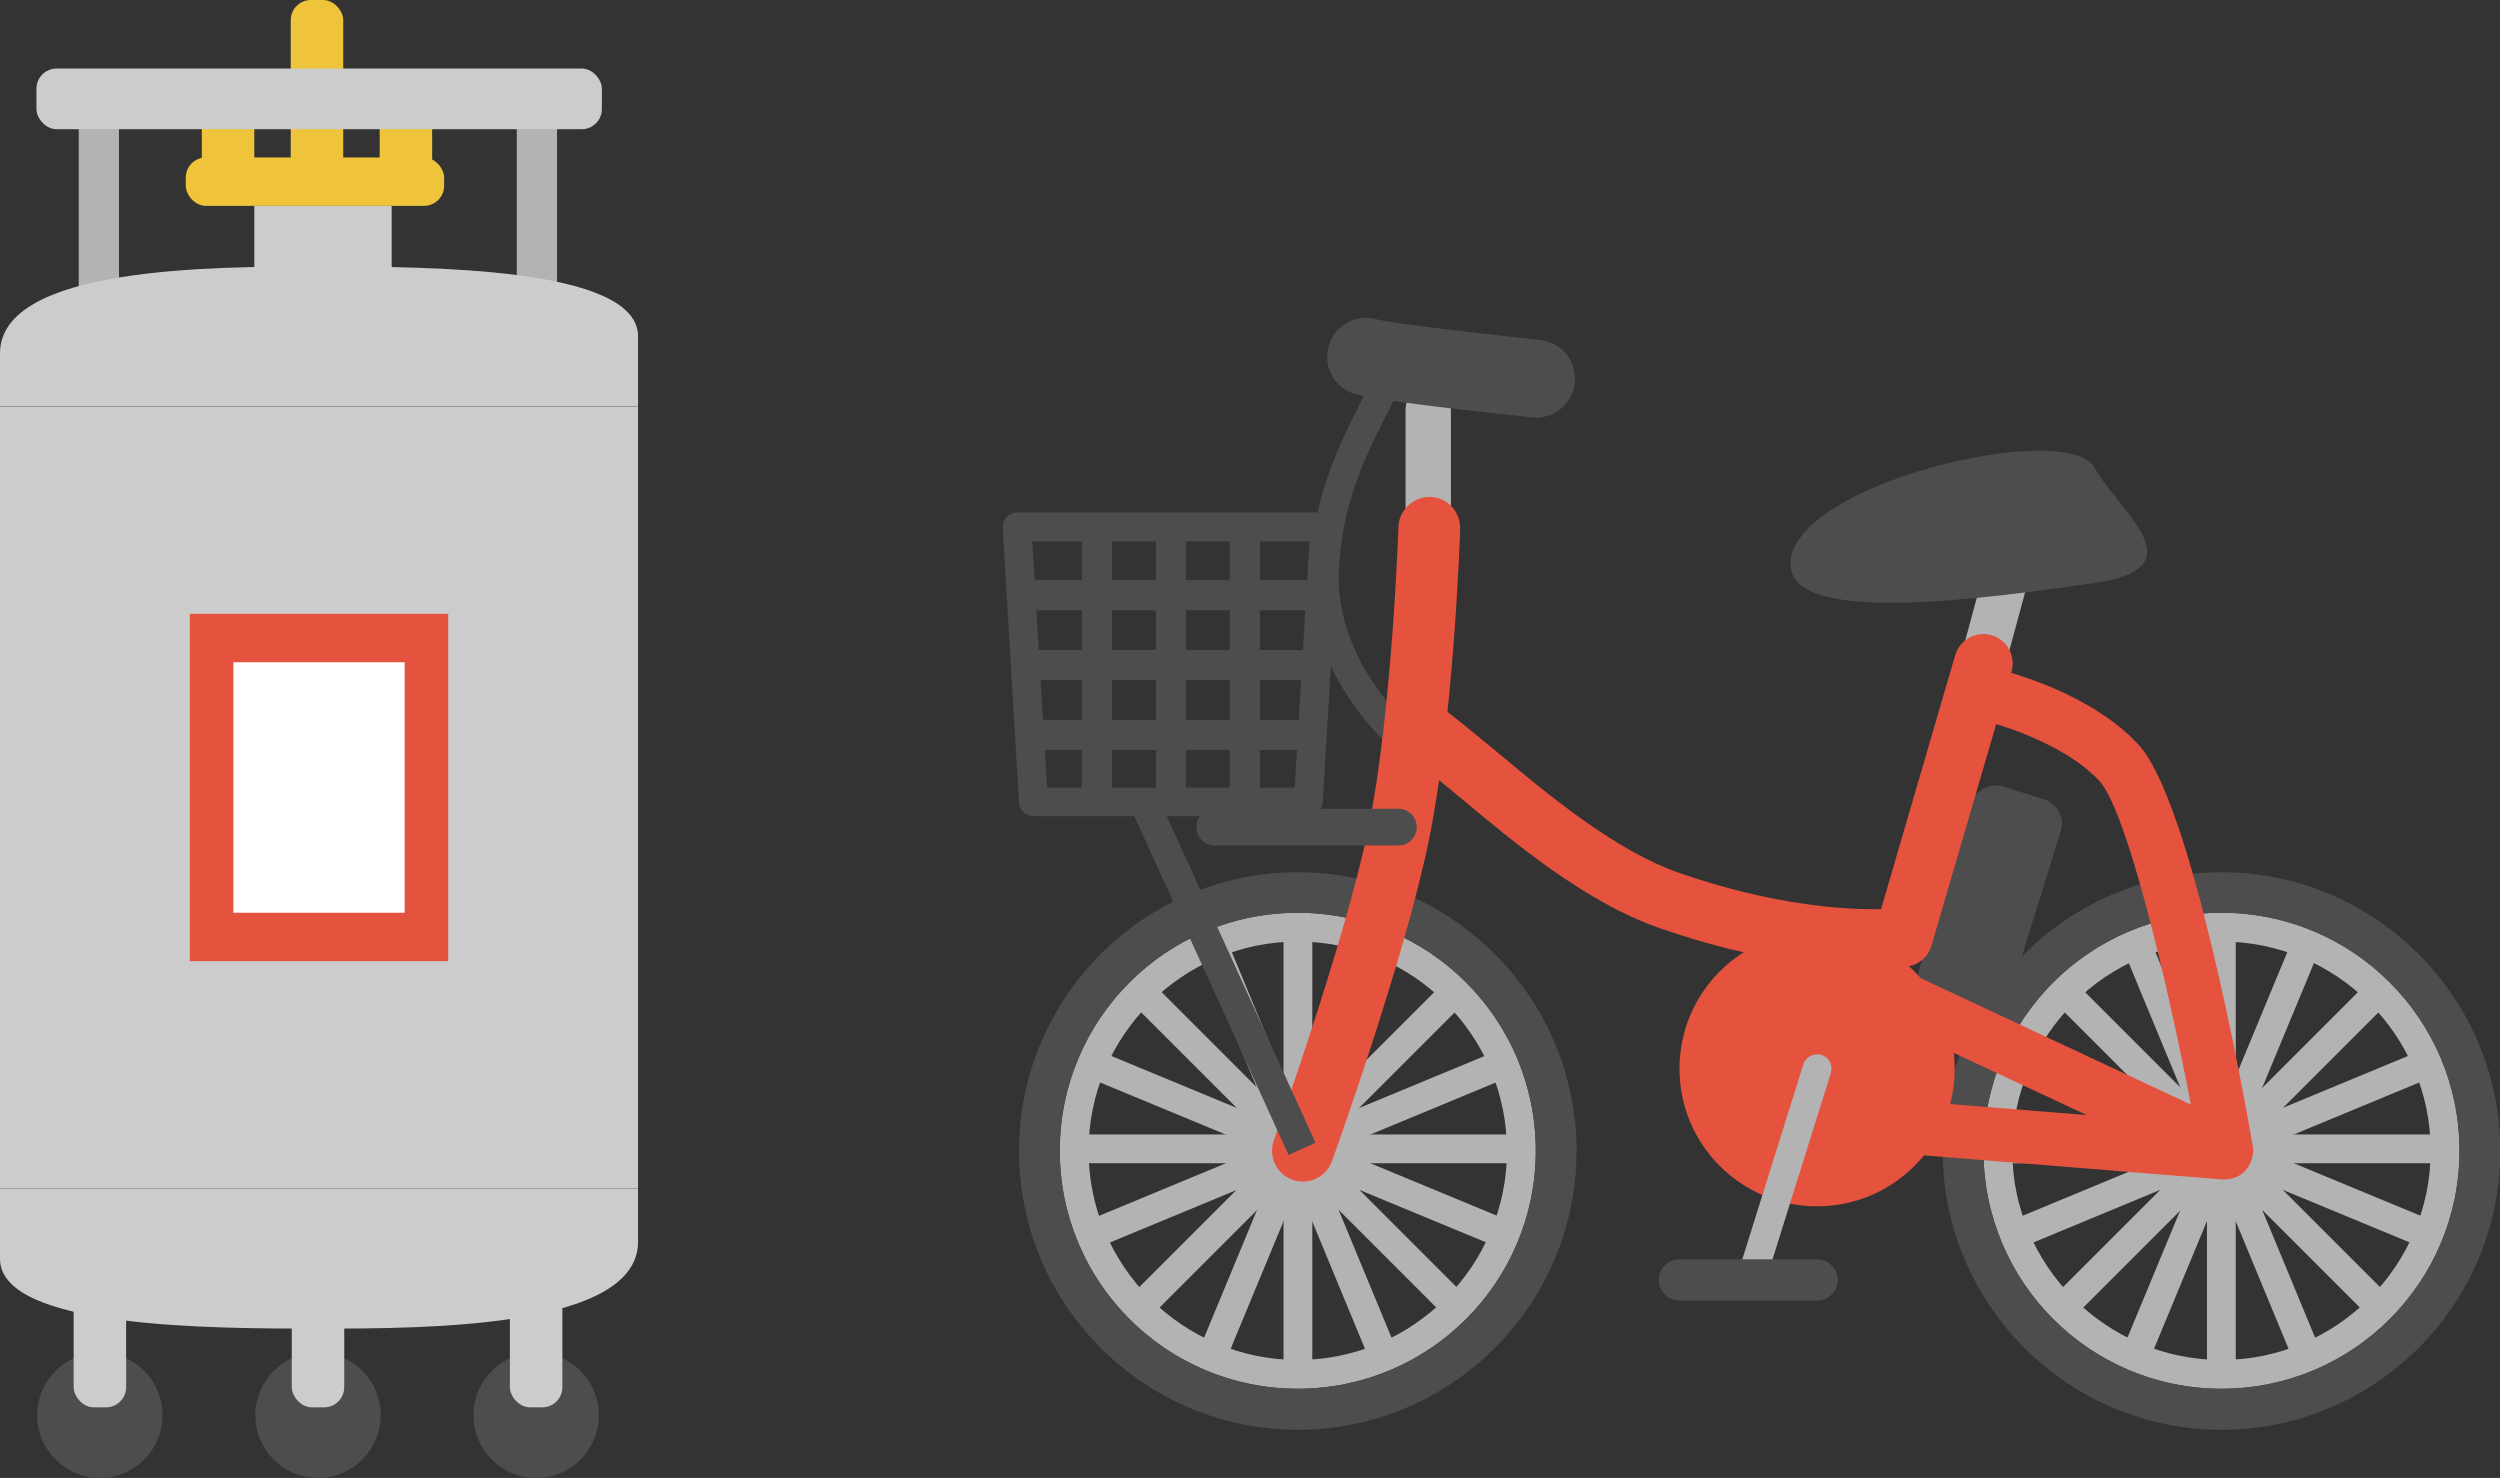 <?xml version="1.0" encoding="UTF-8"?><svg id="_レイヤー_1" xmlns="http://www.w3.org/2000/svg" width="98.11" height="58" viewBox="0 0 98.11 58"><rect x="0" y="0" width="98.11" height="58" fill="#333333" stroke="none"/><rect x="3.09" y="3.96" width="1.58" height="8.4" style="fill:#b3b3b3;"/><rect x="20.28" y="3.96" width="1.58" height="8.4" style="fill:#b3b3b3;"/><rect x="7.92" y="3.49" width="2.06" height="3.64" style="fill:#efc43a;"/><rect x="14.9" y="3.49" width="2.06" height="3.64" style="fill:#efc43a;"/><rect x="11.41" width="2.06" height="7.13" rx=".79" ry=".79" style="fill:#efc43a;"/><rect x="1.43" y="2.69" width="22.19" height="2.38" rx=".79" ry=".79" style="fill:#ccc;"/><rect y="15.95" width="25.04" height="30.7" style="fill:#ccc;"/><path d="M0,15.95v-2.08c0-3.41,8.35-3.41,12.52-3.41s12.52,0,12.52,2.74v2.74H0Z" style="fill:#ccc;"/><path d="M25.04,46.65v2.08c0,3.41-8.35,3.41-12.52,3.41s-12.52,0-12.52-2.74v-2.74h25.04Z" style="fill:#ccc;"/><circle cx="3.92" cy="55.54" r="2.46" style="fill:#4d4d4d;"/><rect x="2.89" y="49.68" width="2.06" height="5.55" rx=".79" ry=".79" style="fill:#ccc;"/><circle cx="12.48" cy="55.54" r="2.46" style="fill:#4d4d4d;"/><rect x="11.45" y="49.68" width="2.06" height="5.55" rx=".79" ry=".79" style="fill:#ccc;"/><circle cx="21.04" cy="55.54" r="2.46" style="fill:#4d4d4d;"/><rect x="20.01" y="49.68" width="2.06" height="5.55" rx=".79" ry=".79" style="fill:#ccc;"/><rect x="9.98" y="8.08" width="5.39" height="3.33" style="fill:#ccc;"/><rect x="7.29" y="6.18" width="10.14" height="1.9" rx=".79" ry=".79" style="fill:#efc43a;"/><rect x="7.45" y="24.09" width="10.14" height="13.63" style="fill:#e5523e;"/><rect x="9.16" y="25.99" width="6.72" height="9.83" style="fill:#fff;"/><path d="M54.88,29.4c-.13,0-.26-.05-.37-.14-.13-.12-3.26-2.91-3.09-6.91.12-2.92,1.16-4.96,2.08-6.76.32-.63.62-1.22.86-1.81.12-.29.45-.42.74-.31.29.12.42.45.3.74-.26.63-.57,1.24-.9,1.89-.91,1.78-1.84,3.63-1.96,6.3-.15,3.46,2.68,5.99,2.71,6.02.23.21.26.56.05.8-.11.13-.27.19-.42.19Z" style="fill:#4d4d4d;"/><rect x="73.72" y="33.44" width="8.76" height="3.7" rx=".99" ry=".99" transform="translate(21.24 99.42) rotate(-72.75)" style="fill:#4d4d4d;"/><path d="M77.5,28.01c-.08,0-.15-.01-.23-.03-.47-.13-.75-.61-.62-1.09l1.63-6.03c.13-.47.62-.75,1.09-.62.47.13.75.61.62,1.09l-1.63,6.03c-.11.4-.46.66-.85.66Z" style="fill:#b3b3b3;"/><path d="M50.93,36.95c4.53,0,8.21,3.69,8.21,8.21s-3.69,8.21-8.21,8.21-8.21-3.69-8.21-8.21,3.69-8.21,8.21-8.21M50.93,35.82c-5.16,0-9.34,4.18-9.34,9.34s4.18,9.34,9.34,9.34,9.34-4.18,9.34-9.34-4.18-9.34-9.34-9.34h0Z" style="fill:#b3b3b3;"/><path d="M50.93,35.82c5.16,0,9.34,4.18,9.34,9.34s-4.18,9.34-9.34,9.34-9.34-4.18-9.34-9.34,4.18-9.34,9.34-9.34M50.93,34.23c-6.03,0-10.94,4.91-10.94,10.94s4.91,10.94,10.94,10.94,10.94-4.91,10.94-10.94-4.91-10.94-10.94-10.94h0Z" style="fill:#4d4d4d;"/><rect x="50.37" y="36.55" width="1.13" height="17.07" style="fill:#b3b3b3;"/><rect x="42.4" y="44.52" width="17.07" height="1.13" style="fill:#b3b3b3;"/><rect x="42.4" y="44.52" width="17.07" height="1.13" transform="translate(-16.96 49.22) rotate(-45)" style="fill:#b3b3b3;"/><rect x="50.37" y="36.55" width="1.13" height="17.07" transform="translate(-16.96 49.22) rotate(-45)" style="fill:#b3b3b3;"/><rect x="50.37" y="36.55" width="1.13" height="17.07" transform="translate(-13.38 22.93) rotate(-22.5)" style="fill:#b3b3b3;"/><rect x="42.4" y="44.52" width="17.07" height="1.13" transform="translate(-13.38 22.95) rotate(-22.52)" style="fill:#b3b3b3;"/><rect x="42.4" y="44.52" width="17.07" height="1.13" transform="translate(-10.21 74.89) rotate(-67.5)" style="fill:#b3b3b3;"/><rect x="50.37" y="36.55" width="1.13" height="17.07" transform="translate(-10.21 74.89) rotate(-67.5)" style="fill:#b3b3b3;"/><path d="M87.18,36.95c4.53,0,8.21,3.69,8.21,8.21s-3.69,8.21-8.21,8.21-8.21-3.69-8.21-8.21,3.69-8.21,8.21-8.21M87.18,35.82c-5.16,0-9.34,4.18-9.34,9.34s4.18,9.34,9.34,9.34,9.34-4.18,9.34-9.34-4.18-9.34-9.34-9.34h0Z" style="fill:#b3b3b3;"/><path d="M87.18,35.82c5.16,0,9.34,4.18,9.34,9.34s-4.18,9.34-9.34,9.34-9.34-4.18-9.34-9.34,4.18-9.34,9.34-9.34M87.18,34.23c-6.03,0-10.94,4.91-10.94,10.94s4.91,10.94,10.94,10.94,10.94-4.91,10.94-10.94-4.91-10.94-10.94-10.94h0Z" style="fill:#4d4d4d;"/><rect x="86.61" y="36.55" width="1.13" height="17.07" style="fill:#b3b3b3;"/><rect x="78.64" y="44.52" width="17.07" height="1.13" style="fill:#b3b3b3;"/><rect x="78.64" y="44.52" width="17.07" height="1.13" transform="translate(-6.34 74.85) rotate(-45)" style="fill:#b3b3b3;"/><rect x="86.61" y="36.55" width="1.13" height="17.07" transform="translate(-6.34 74.85) rotate(-45)" style="fill:#b3b3b3;"/><rect x="86.61" y="36.55" width="1.13" height="17.07" transform="translate(-10.62 36.79) rotate(-22.5)" style="fill:#b3b3b3;"/><rect x="78.64" y="44.52" width="17.07" height="1.13" transform="translate(-10.62 36.83) rotate(-22.52)" style="fill:#b3b3b3;"/><rect x="78.64" y="44.52" width="17.07" height="1.13" transform="translate(12.14 108.34) rotate(-67.48)" style="fill:#b3b3b3;"/><rect x="86.61" y="36.55" width="1.13" height="17.07" transform="translate(12.16 108.37) rotate(-67.5)" style="fill:#b3b3b3;"/><path d="M51.34,32.03h-10.79c-.3,0-.54-.23-.56-.53l-.64-10.79c0-.16.05-.31.15-.42.11-.11.25-.18.41-.18h12.08c.16,0,.3.06.41.18.11.11.16.27.15.42l-.64,10.79c-.02.3-.26.53-.56.53ZM41.08,30.91h9.73l.58-9.66h-10.88l.58,9.66Z" style="fill:#4d4d4d;"/><path d="M56.05,22.46c-.49,0-.89-.4-.89-.89v-5.49c0-.49.4-.89.89-.89s.89.4.89.89v5.49c0,.49-.4.89-.89.89Z" style="fill:#b3b3b3;"/><path d="M51.13,46.37c-.14,0-.27-.02-.41-.07-.63-.23-.95-.92-.73-1.55.03-.08,2.77-7.71,3.71-12.24.93-4.52,1.18-11.77,1.18-11.84.02-.67.63-1.19,1.25-1.17.67.02,1.19.58,1.17,1.25,0,.31-.26,7.53-1.23,12.25-.97,4.7-3.68,12.25-3.8,12.57-.18.49-.64.8-1.14.8Z" style="fill:#e5523e;"/><path d="M60.28,16.38c-.05,0-.11,0-.16,0-1.81-.19-6.12-.66-6.96-.92-.81-.25-1.26-1.1-1.01-1.91.25-.81,1.1-1.26,1.91-1.01.49.13,3.7.52,6.38.8.84.09,1.45.84,1.36,1.68-.08.79-.75,1.37-1.52,1.37Z" style="fill:#4d4d4d;"/><rect x="42.46" y="20.6" width="1.18" height="10.87" style="fill:#4d4d4d;"/><rect x="45.36" y="20.6" width="1.18" height="10.87" style="fill:#4d4d4d;"/><rect x="48.26" y="20.6" width="1.18" height="10.87" style="fill:#4d4d4d;"/><rect x="40.06" y="22.77" width="11.76" height="1.18" style="fill:#4d4d4d;"/><rect x="40.06" y="25.51" width="11.76" height="1.18" style="fill:#4d4d4d;"/><rect x="40.06" y="28.25" width="11.76" height="1.18" style="fill:#4d4d4d;"/><rect x="47.42" y="30.8" width="1.16" height="14.96" transform="translate(-11.55 23.33) rotate(-24.48)" style="fill:#4d4d4d;"/><path d="M54.88,33.18h-7.21c-.4,0-.72-.32-.72-.72s.32-.72.72-.72h7.21c.4,0,.72.32.72.72s-.32.72-.72.72Z" style="fill:#4d4d4d;"/><path d="M73.54,37.99c-1.6,0-4.58-.23-8.42-1.57-2.89-1.01-5.63-3.29-7.83-5.13-.68-.57-1.32-1.1-1.9-1.54-.51-.38-.6-1.11-.22-1.61.38-.51,1.1-.61,1.61-.22.6.46,1.26,1.01,1.98,1.6,2.06,1.72,4.62,3.85,7.12,4.73,3.79,1.32,6.64,1.45,7.94,1.43l2.91-9.97c.18-.61.82-.96,1.43-.78.61.18.96.82.78,1.43l-3.14,10.75c-.13.44-.5.76-.95.82-.05,0-.51.06-1.31.06Z" style="fill:#e5523e;"/><path d="M82.2,18.35c-1.04-1.92-12.1.64-11.93,3.86.12,2.33,7.57,1.29,11.93.67,4.14-.59.92-2.83,0-4.53Z" style="fill:#4d4d4d;"/><circle cx="71.31" cy="41.94" r="5.4" style="fill:#e5523e;"/><path d="M87.34,46.29s-.06,0-.08,0l-14.01-1.13c-.3-.02-.57-.17-.75-.41-.18-.24-.25-.54-.2-.83l.97-5.07c.06-.32.26-.59.55-.74s.63-.15.92-.02l11.24,5.26c-.99-5.15-2.55-11.57-3.59-12.7-1.4-1.51-4.14-2.32-5.08-2.5-.57-.11-.94-.66-.83-1.23.11-.57.66-.94,1.23-.83.17.03,4.08.82,6.22,3.14,2.04,2.21,4.09,13.51,4.48,15.75.04.21,0,.43-.08.61-.15.41-.54.69-.99.69ZM74.57,43.17l7.32.59-6.82-3.19-.5,2.6Z" style="fill:#e5523e;"/><path d="M68.89,50.24c-.06,0-.11,0-.17-.03-.3-.09-.46-.41-.37-.71l2.42-7.73c.09-.3.41-.46.71-.37.3.09.46.41.37.71l-2.42,7.73c-.08.24-.3.4-.54.4Z" style="fill:#b3b3b3;"/><path d="M71.31,51.04h-5.4c-.44,0-.81-.36-.81-.81s.36-.81.81-.81h5.4c.44,0,.81.36.81.81s-.36.81-.81.81Z" style="fill:#4d4d4d;"/></svg>